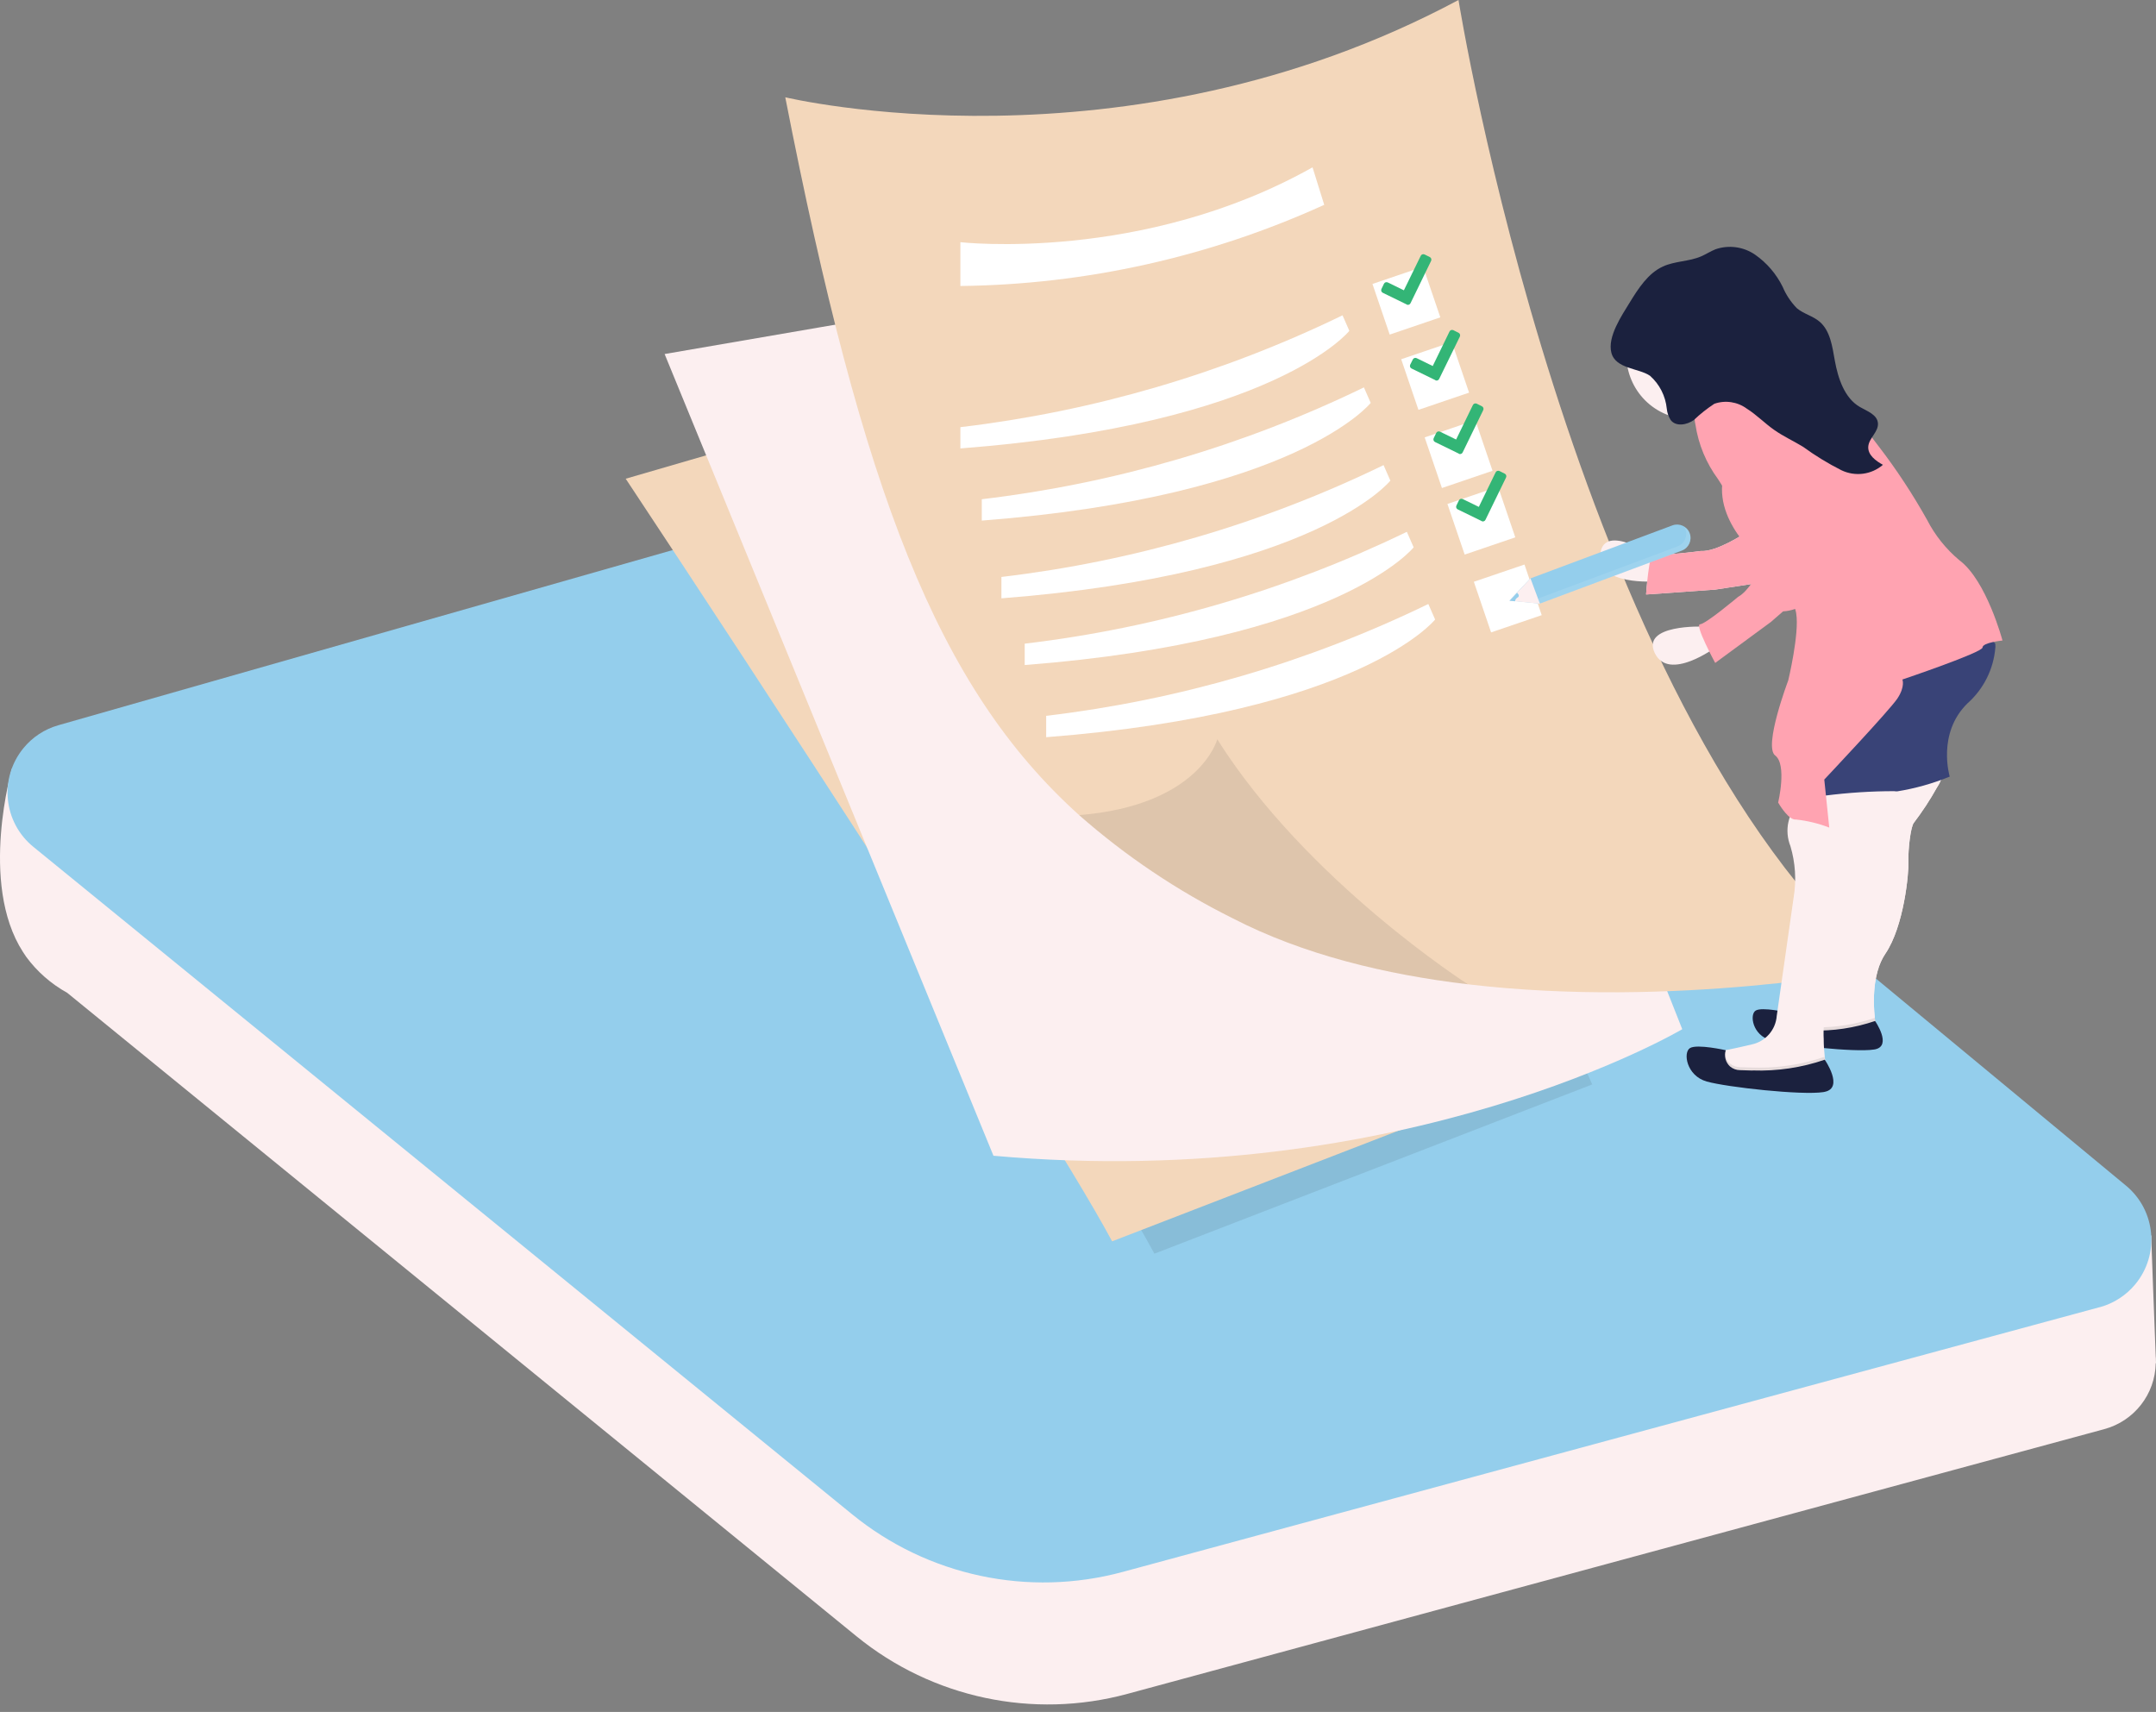 <svg width="199" height="158" viewBox="0 0 199 158" fill="none" xmlns="http://www.w3.org/2000/svg">
<rect x="0" y="0" width="199" height="158" fill="#808080" stroke="none"/>
<g clip-path="url(#clip0_3075_1969)">
<path d="M179.201 93.036C178.829 92.691 178.466 92.346 178.095 92.001L179.201 93.036Z" fill="#FCEFF0"/>
<path d="M199 125.817C199 125.817 199 125.72 198.991 125.552C198.991 125.437 198.991 125.313 198.974 125.198C198.885 122.845 198.558 114.53 198.567 114.026H188.587L119.193 56.566C113.186 51.595 105.118 49.897 97.616 52.038L5.963 78.167L1.124 70.861C1.124 70.861 -1.973 81.502 2.115 87.853C2.185 87.968 2.265 88.082 2.345 88.198C2.371 88.233 2.398 88.268 2.415 88.304C3.424 89.675 4.715 90.807 6.202 91.629L79.055 151.018C86.044 156.714 95.351 158.695 104.056 156.334L194.214 131.903C196.983 131.16 198.929 128.674 198.974 125.808H198.991L199 125.817Z" fill="#FCEFF0"/>
<path d="M193.798 120.643L103.64 145.074C94.935 147.435 85.628 145.454 78.639 139.749L3.079 78.158C0.31 75.903 -0.106 71.834 2.15 69.065C2.981 68.039 4.114 67.296 5.388 66.933L97.191 40.76C104.693 38.619 112.761 40.317 118.768 45.288L196.231 109.427C198.982 111.7 199.363 115.778 197.089 118.529C196.24 119.555 195.09 120.298 193.798 120.651V120.643Z" fill="#94CEEC"/>
<path opacity="0.1" d="M146.963 100.086L130.543 106.437L106.551 115.707C105.648 114.026 104.313 111.726 102.658 109.002C96.979 99.582 87.575 84.942 79.205 72.072C69.775 57.566 61.653 45.324 61.653 45.324L67.528 43.617L115.53 29.694L146.963 100.086Z" fill="#202020"/>
<path d="M143.062 98.945L126.642 105.296L102.649 114.566C101.747 112.885 100.411 110.585 98.757 107.861C93.077 98.441 83.673 83.801 75.304 70.931C65.873 56.425 57.752 44.183 57.752 44.183L63.626 42.476L111.629 28.553L143.053 98.945H143.062Z" fill="#F3D7BB"/>
<path d="M155.27 94.991C155.27 94.991 129.765 110.072 91.697 106.667L61.344 32.675L75.888 30.172L126.173 21.539L154.704 93.549L155.27 94.982V94.991Z" fill="#FCEFF0"/>
<path d="M173.415 89.427C173.415 89.427 154.606 93.116 135.48 90.842C127.916 89.949 120.307 88.118 113.787 84.757C108.665 82.209 103.896 79.007 99.606 75.23C86.513 63.448 79.603 45.412 72.481 8.978C72.481 8.978 103.737 16.514 134.621 0C134.621 0 145.043 65.005 173.415 89.427Z" fill="#F3D7BB"/>
<path opacity="0.1" d="M135.48 90.842C127.916 89.949 120.308 88.118 113.788 84.757C108.666 82.209 103.897 79.007 99.606 75.23C110.753 74.328 112.355 68.233 112.355 68.233C120.618 81.342 135.489 90.842 135.489 90.842H135.48Z" fill="#202020"/>
<path d="M88.644 22.352C88.644 22.352 105.436 24.272 121.148 15.444L122.227 18.903C111.673 23.706 100.234 26.262 88.644 26.395V22.352Z" fill="white"/>
<path d="M88.644 39.424C100.897 37.973 112.823 34.488 123.917 29.101L124.545 30.534C124.545 30.534 117.706 39.141 88.644 41.388V39.424Z" fill="white"/>
<path d="M90.618 46.076C102.871 44.625 114.796 41.14 125.89 35.753L126.518 37.186C126.518 37.186 119.68 45.802 90.618 48.048V46.076Z" fill="white"/>
<path d="M92.432 53.249C104.684 51.799 116.61 48.314 127.704 42.927L128.332 44.36C128.332 44.36 121.485 52.966 92.432 55.222V53.249Z" fill="white"/>
<path d="M94.581 59.406C106.834 57.955 118.759 54.461 129.853 49.083L130.481 50.516C130.481 50.516 123.643 59.123 94.581 61.378V59.406Z" fill="white"/>
<path d="M96.562 66.066C108.815 64.616 120.741 61.13 131.835 55.744L132.463 57.177C132.463 57.177 125.624 65.783 96.562 68.039V66.066Z" fill="white"/>
<path d="M131.352 24.617L126.679 26.207L128.27 30.88L132.943 29.289L131.352 24.617Z" fill="white"/>
<path d="M134.005 31.564L129.332 33.155L130.923 37.827L135.596 36.237L134.005 31.564Z" fill="white"/>
<path d="M138.272 44.921L133.599 46.512L135.19 51.184L139.863 49.594L138.272 44.921Z" fill="white"/>
<path d="M140.71 52.102L136.037 53.693L137.628 58.365L142.301 56.774L140.71 52.102Z" fill="white"/>
<path d="M136.172 38.778L131.499 40.368L133.09 45.041L137.763 43.45L136.172 38.778Z" fill="white"/>
<path d="M178.785 72.674C178.157 73.806 177.44 74.894 176.662 75.92C176.352 76.247 176.105 78.459 176.149 79.52C176.193 80.582 175.742 85.473 174.026 88.012C172.309 90.55 173.185 94.929 173.185 94.929L170.443 95.893H167.143L164.869 95.212L164.268 93.558C164.268 93.558 165.064 93.434 167.054 92.965C168.187 92.735 169.027 91.78 169.107 90.63L170.505 80.909C170.735 79.52 170.637 78.096 170.239 76.752C169.85 75.779 169.938 74.691 170.46 73.788L170.505 73.718C171.858 72.665 173.318 71.745 174.848 70.958C176.786 70.02 178.75 69.578 179.307 71.232C179.263 71.745 179.077 72.24 178.785 72.665V72.674Z" fill="#FCEFF0"/>
<path d="M178.785 72.674C178.157 73.806 177.44 74.894 176.662 75.92C176.352 76.247 176.105 78.459 176.149 79.52C176.193 80.582 175.742 85.473 174.026 88.012C172.814 89.799 172.893 92.505 173.044 93.947C173.105 94.549 173.185 94.929 173.185 94.929L170.443 95.893H167.152L164.878 95.221L164.276 93.567C164.276 93.567 164.48 93.531 164.931 93.452C165.382 93.372 166.072 93.213 167.072 92.974C168.196 92.744 169.036 91.789 169.116 90.639L170.513 80.918C170.743 79.529 170.646 78.105 170.248 76.76C169.859 75.787 169.947 74.699 170.469 73.797L170.513 73.726C171.867 72.674 173.327 71.754 174.857 70.967C176.795 70.029 178.759 69.587 179.316 71.241C179.272 71.754 179.086 72.249 178.794 72.674H178.785Z" fill="#FCEFF0"/>
<path opacity="0.1" d="M173.185 94.938L170.443 95.902H167.143L164.869 95.221L164.268 93.567C164.268 93.567 164.471 93.531 164.922 93.443C164.86 94.062 165.267 94.637 165.878 94.778L167.169 94.823C167.355 94.823 167.532 94.823 167.718 94.823C169.531 94.823 171.336 94.522 173.052 93.938C173.114 94.54 173.194 94.929 173.194 94.929L173.185 94.938Z" fill="#202020"/>
<path d="M167.169 95.106L165.877 95.061C165.196 94.902 164.78 94.23 164.94 93.549C164.94 93.514 164.957 93.478 164.975 93.443C164.975 93.443 162.648 92.912 162.056 93.266C161.463 93.62 161.746 95.539 163.427 96.008C165.064 96.468 171.194 97.14 172.955 96.866L173.07 96.848C174.662 96.521 173.07 94.23 173.07 94.23C171.177 94.876 169.177 95.177 167.178 95.106H167.169Z" fill="#1B213E"/>
<path d="M175.123 73.046C175.034 73.222 174.946 73.399 174.84 73.585C174.141 74.823 173.362 76.017 172.504 77.15C172.159 77.521 171.876 80.016 171.929 81.219C171.982 82.422 171.469 87.941 169.532 90.807C168.647 92.355 168.231 94.124 168.329 95.893C168.329 96.442 168.364 96.99 168.426 97.529C168.497 98.193 168.594 98.609 168.594 98.609L165.498 99.697H161.773L159.208 98.936L158.535 97.061C158.535 97.061 158.756 97.025 159.261 96.928C159.765 96.831 160.552 96.663 161.676 96.397C162.95 96.132 163.896 95.062 163.994 93.761L165.56 82.784C165.816 81.219 165.71 79.618 165.259 78.096C164.976 77.389 164.905 76.601 165.073 75.858C165.161 75.434 165.33 75.036 165.56 74.682C165.56 74.682 166.161 74.213 167.063 73.585C167.462 73.311 167.922 73.01 168.426 72.701C170.611 71.347 173.486 69.967 174.866 70.976C175.167 71.206 175.397 71.524 175.503 71.887C175.486 72.294 175.362 72.701 175.141 73.046H175.123Z" fill="#FCEFF0"/>
<path opacity="0.1" d="M168.567 98.617L165.47 99.705H161.746L159.18 98.945L158.508 97.07C158.508 97.07 158.729 97.034 159.233 96.937C159.171 97.388 159.331 97.839 159.667 98.149C159.923 98.37 160.251 98.494 160.587 98.494L161.763 98.529C161.967 98.529 162.17 98.538 162.383 98.538C164.426 98.538 166.461 98.202 168.399 97.538C168.469 98.202 168.558 98.617 168.558 98.617H168.567Z" fill="#202020"/>
<path d="M161.773 98.803L160.605 98.768C160.269 98.768 159.942 98.644 159.676 98.423C159.269 98.042 159.119 97.459 159.287 96.928C159.287 96.928 156.668 96.335 155.996 96.725C155.324 97.114 155.651 99.29 157.544 99.82C159.402 100.342 166.311 101.103 168.302 100.793L168.426 100.767C170.222 100.395 168.426 97.804 168.426 97.804C166.285 98.538 164.029 98.874 161.773 98.794V98.803Z" fill="#1B213E"/>
<path d="M184.172 59.76C184.013 61.75 183.093 63.59 181.598 64.916C178.758 67.694 179.961 71.674 179.961 71.674C178.404 72.311 176.776 72.771 175.113 73.037C175.016 73.037 174.927 73.037 174.83 73.019C172.707 73.019 170.584 73.16 168.469 73.426C167.62 73.514 167.036 73.576 167.036 73.576V61.794L182.739 57.982L184.164 59.397C184.172 59.512 184.181 59.636 184.181 59.751L184.172 59.76Z" fill="#394377"/>
<path d="M152.802 51.445C152.802 51.445 148.06 48.154 147.706 51.117C147.352 54.081 152.802 53.656 152.802 53.656V51.445Z" fill="#FCEFF0"/>
<path d="M160.985 49.26C160.985 49.26 158.419 50.958 156.995 50.852C156.995 50.852 153.111 51.374 152.66 51.109C152.209 50.843 151.935 54.868 151.935 54.868L158.313 54.417L162.4 53.789C162.4 53.789 164.444 52.542 164.444 51.471C164.444 50.401 160.976 49.251 160.976 49.251L160.985 49.26Z" fill="#FCEFF0"/>
<path d="M160.985 49.26C160.985 49.26 158.419 50.958 156.995 50.852C156.995 50.852 153.111 51.374 152.66 51.109C152.209 50.843 151.935 54.868 151.935 54.868L158.313 54.417L162.4 53.789C162.4 53.789 164.444 52.542 164.444 51.471C164.444 50.401 160.976 49.251 160.976 49.251L160.985 49.26Z" fill="#FFA3B1"/>
<path d="M157.217 57.831C157.217 57.831 151.44 57.593 152.741 60.282C154.041 62.971 158.402 59.707 158.402 59.707L157.217 57.831Z" fill="#FCEFF0"/>
<path d="M163.02 52.099C163.02 52.099 158.34 48.597 159.004 44.342C159.667 40.087 163.02 47.606 163.02 47.606V52.108V52.099Z" fill="#FFA3B1"/>
<path d="M161.949 32.772C161.949 34.302 161.348 35.78 160.286 36.885C160.03 37.16 159.738 37.398 159.428 37.611C158.835 38.017 158.181 38.327 157.491 38.504C157.216 38.575 156.933 38.628 156.65 38.654C156.447 38.672 156.243 38.681 156.031 38.681C155.367 38.681 154.713 38.575 154.085 38.354C150.997 37.275 149.369 33.904 150.449 30.826C151.528 27.739 154.899 26.112 157.977 27.191C160.357 28.022 161.941 30.26 161.941 32.781L161.949 32.772Z" fill="#FCEFF0"/>
<path d="M184.837 59.114C184.837 59.114 182.988 59.3 182.988 59.76C182.988 60.219 175.592 62.714 175.592 62.714C175.592 62.714 175.866 63.36 175.132 64.465C174.397 65.571 168.382 71.948 168.382 71.948L168.842 76.38C167.86 76 166.833 75.752 165.79 75.637C165.462 75.681 165.091 75.372 164.79 75.018C164.542 74.726 164.321 74.407 164.126 74.071C164.126 74.071 164.958 70.56 163.852 69.728C162.746 68.897 165.055 62.802 165.055 62.802C165.055 62.802 166.099 58.468 165.79 56.611C165.772 56.487 165.745 56.363 165.701 56.239C165.701 56.221 165.701 56.212 165.683 56.204C165.029 54.426 157.934 39.512 157.934 39.512C157.934 39.088 157.969 38.663 158.022 38.248C158.04 38.133 158.057 38.009 158.075 37.885C158.111 37.664 158.155 37.443 158.217 37.23C158.252 37.089 158.305 36.956 158.349 36.823C158.571 36.257 158.907 35.833 159.402 35.815C159.915 35.355 160.57 35.081 161.26 35.037C162.693 34.922 164.126 35.187 165.418 35.815C169.762 37.664 170.779 37.752 170.779 37.752L172.964 40.618L173.416 41.211C175.061 43.351 176.547 45.616 177.865 47.969C178.6 49.402 179.617 50.675 180.856 51.71C183.35 53.559 184.828 59.105 184.828 59.105L184.837 59.114Z" fill="#FFA3B1"/>
<path d="M167.823 51.445C167.708 51.79 167.531 53.798 167.531 53.798C167.496 54.912 166.753 55.877 165.683 56.204C165.329 56.328 164.948 56.407 164.577 56.425L163.462 57.398L158.313 61.184C158.313 61.184 156.393 57.637 156.915 57.619C157.437 57.601 160.436 55.08 160.436 55.08C161.356 54.585 162.276 52.949 162.701 52.108C162.675 52.011 162.657 51.905 162.648 51.808C162.462 50.242 158.579 44.227 158.579 44.227C157.482 42.741 156.765 41.016 156.491 39.194C156.473 39.123 156.464 39.044 156.446 38.964C156.429 38.858 156.42 38.761 156.411 38.654C156.34 37.398 157.26 36.938 158.349 36.832C158.915 36.788 159.49 36.806 160.047 36.885C160.604 36.956 161.162 37.062 161.71 37.213C162.179 37.151 163.32 39.079 164.072 40.45C164.479 41.193 164.771 41.768 164.771 41.768C164.771 41.768 166.328 45.333 166.505 45.819C166.576 46.332 166.603 46.854 166.576 47.376C166.647 47.65 167.372 47.898 167.478 48.278C167.585 48.659 167.514 49.428 167.585 49.561C167.77 50.171 167.85 50.799 167.823 51.436V51.445Z" fill="#FFA3B1"/>
<path d="M152.289 34.674C153.173 35.453 153.731 36.549 153.846 37.726C153.881 38.097 154.005 38.442 154.2 38.761C154.686 39.406 155.704 39.221 156.349 38.761C156.933 38.203 157.561 37.708 158.234 37.266C159.242 36.912 160.366 37.08 161.233 37.717C162.135 38.283 162.887 39.07 163.763 39.681C164.604 40.273 165.541 40.698 166.426 41.237C167.541 42.051 168.726 42.776 169.956 43.396C171.221 44.006 172.725 43.82 173.795 42.9C173.141 42.538 172.389 41.998 172.442 41.22C172.495 40.441 173.397 39.858 173.335 39.061C173.273 38.265 172.336 37.947 171.663 37.558C170.257 36.744 169.655 34.94 169.354 33.276C169.124 31.976 168.93 30.526 167.956 29.694C167.328 29.155 166.488 28.978 165.851 28.447C165.294 27.872 164.851 27.209 164.542 26.474C163.958 25.289 163.082 24.263 162.003 23.511C160.932 22.768 159.57 22.582 158.34 23.007C157.88 23.193 157.464 23.467 157.013 23.662C155.889 24.148 154.598 24.086 153.483 24.599C152.112 25.227 151.218 26.625 150.404 27.952C149.714 29.084 148.343 31.083 148.732 32.56C149.122 34.055 151.28 33.975 152.298 34.683L152.289 34.674Z" fill="#1B213E"/>
<path d="M141.266 53.382L154.359 48.491C155.005 48.252 155.721 48.57 155.96 49.216C156.199 49.862 155.872 50.578 155.226 50.817L142.133 55.708L139.328 55.425L141.266 53.373V53.382Z" fill="#94CEEC"/>
<path opacity="0.1" d="M155.562 48.835C155.801 49.481 155.474 50.198 154.828 50.436L141.734 55.328L139.629 55.116L139.328 55.443L142.133 55.726L155.226 50.834C155.872 50.596 156.199 49.879 155.96 49.233C155.863 48.977 155.686 48.756 155.447 48.614C155.491 48.685 155.527 48.756 155.553 48.835H155.562Z" fill="white"/>
<path d="M141.266 53.382L142.133 55.717L139.832 55.487L139.328 55.434L140.018 54.7L141.266 53.373V53.382Z" fill="#FCEFF0"/>
<path d="M140.018 54.709C140.071 54.744 140.115 54.797 140.151 54.859C140.195 54.93 140.195 55.018 140.151 55.089C140.115 55.124 140.071 55.151 140.027 55.178C139.921 55.248 139.85 55.363 139.841 55.496L139.337 55.443L140.018 54.718V54.709Z" fill="#94CEEC"/>
<path d="M129.845 28.102L127.633 27.023C127.5 26.961 127.447 26.802 127.509 26.669L127.739 26.191C127.801 26.058 127.96 26.005 128.093 26.067L129.579 26.793L131.136 23.608C131.198 23.476 131.358 23.423 131.49 23.485L131.968 23.723C132.101 23.785 132.154 23.944 132.092 24.077L130.19 27.987C130.128 28.119 129.969 28.173 129.836 28.111L129.845 28.102Z" fill="#33B576"/>
<path d="M134.666 41.874L132.454 40.795C132.322 40.733 132.269 40.574 132.33 40.441L132.56 39.964C132.622 39.831 132.782 39.778 132.914 39.84L134.401 40.565L135.949 37.381C136.011 37.248 136.17 37.195 136.303 37.257L136.78 37.496C136.913 37.558 136.966 37.717 136.904 37.85L135.002 41.759C134.94 41.892 134.781 41.945 134.639 41.883H134.648L134.666 41.874Z" fill="#33B576"/>
<path d="M132.499 35.09L130.287 34.011C130.155 33.949 130.102 33.789 130.163 33.657L130.402 33.179C130.464 33.047 130.623 32.993 130.756 33.055L132.242 33.781L133.791 30.596C133.853 30.464 134.012 30.411 134.145 30.473L134.622 30.711C134.755 30.773 134.808 30.933 134.746 31.065L132.835 34.975C132.773 35.108 132.614 35.161 132.481 35.099L132.499 35.09Z" fill="#33B576"/>
<path d="M136.763 48.093L134.551 47.013C134.418 46.952 134.365 46.792 134.427 46.66L134.657 46.182C134.719 46.049 134.878 45.996 135.011 46.058L136.497 46.783L138.045 43.599C138.107 43.466 138.267 43.413 138.408 43.475L138.886 43.714C139.019 43.776 139.072 43.935 139.01 44.068L137.108 47.977C137.046 48.11 136.887 48.163 136.754 48.101L136.763 48.093Z" fill="#33B576"/>
</g>
<defs>
<clipPath id="clip0_3075_1969">
<rect width="199" height="158" fill="white"/>
</clipPath>
</defs>
</svg>

